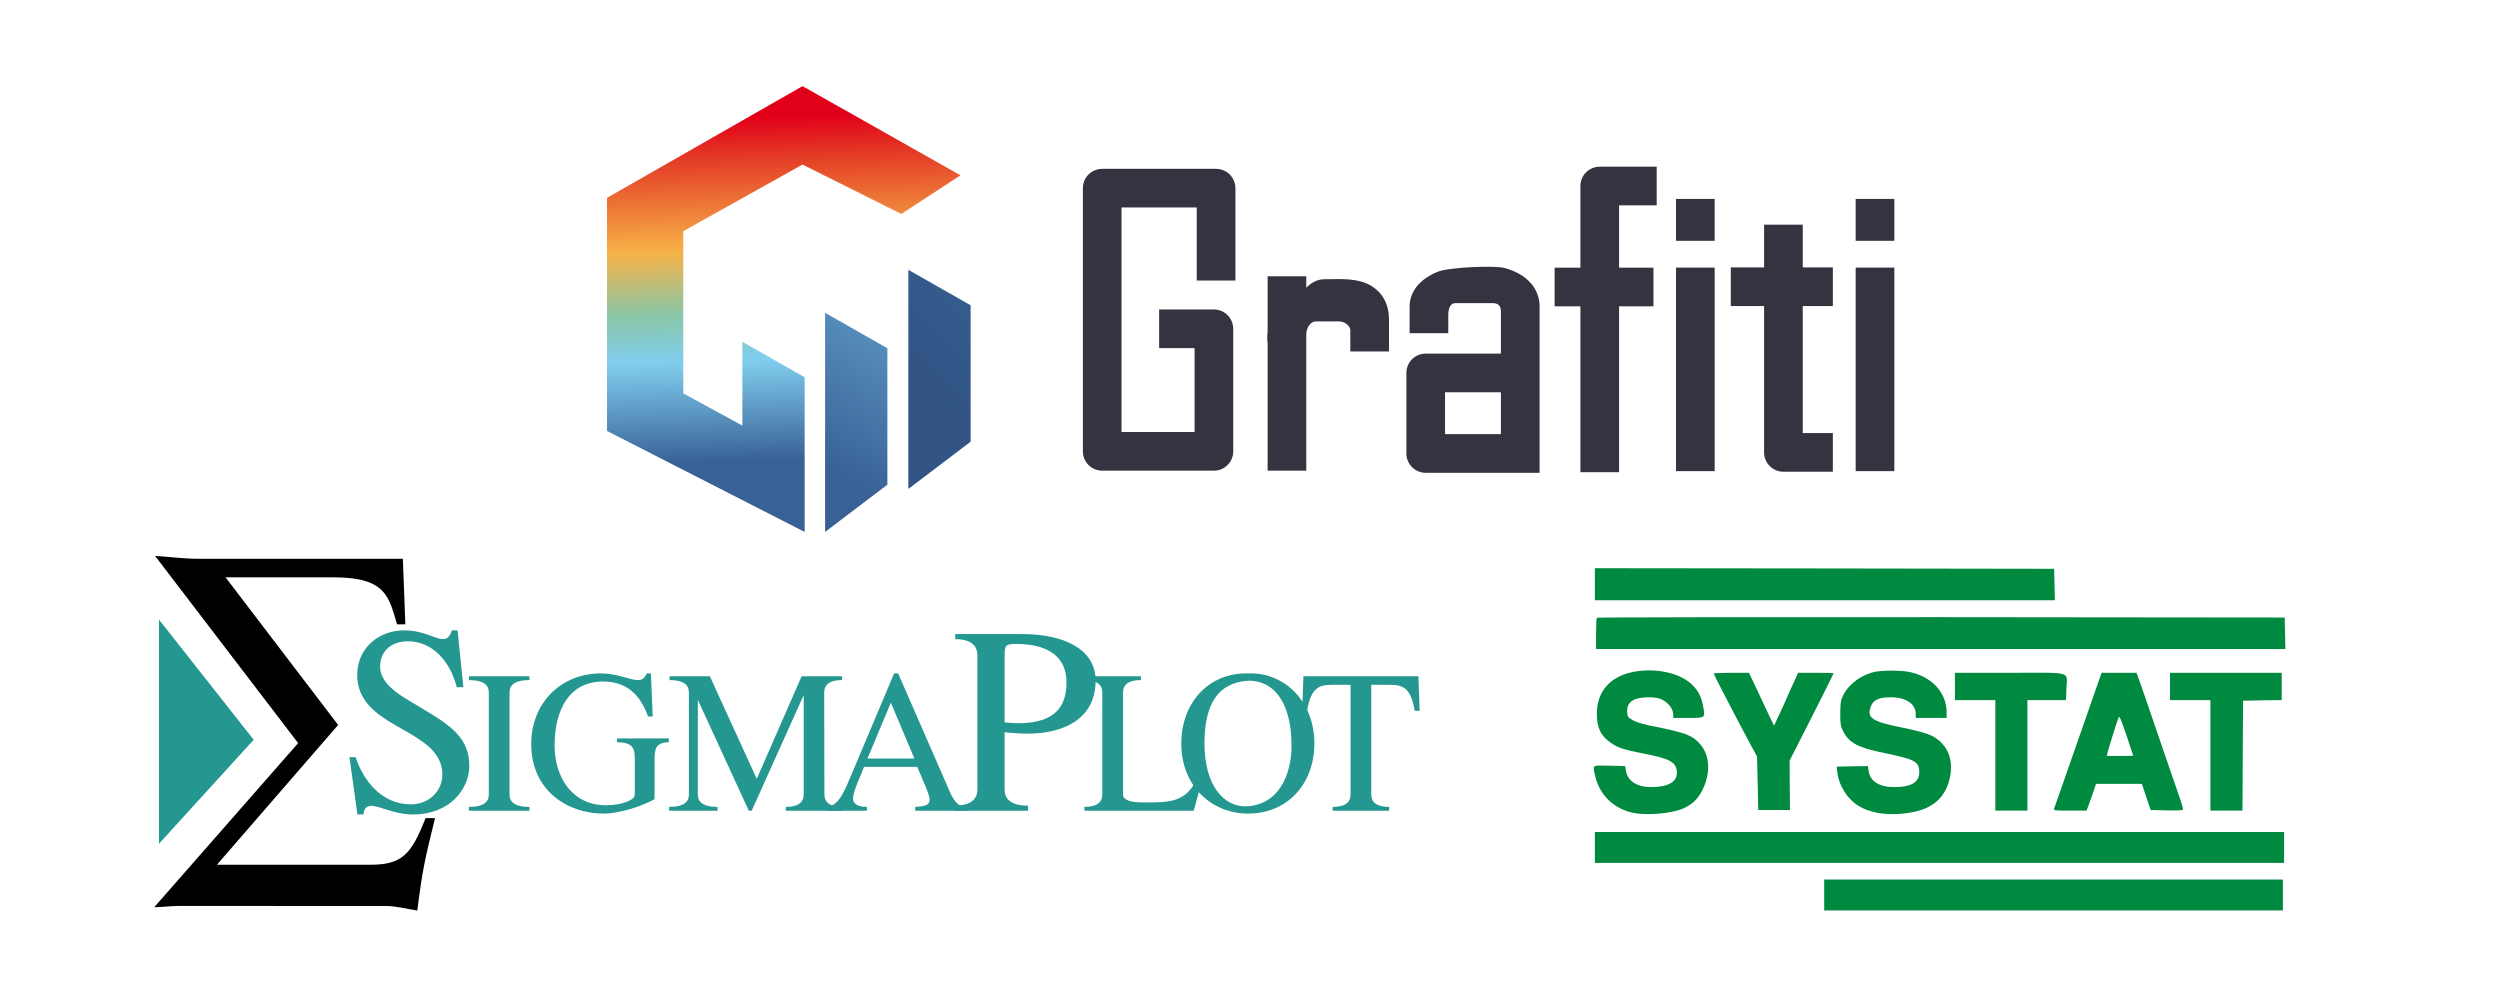 <?xml version="1.0" encoding="utf-8"?>
<!-- Generator: Adobe Illustrator 13.0.0, SVG Export Plug-In . SVG Version: 6.00 Build 14948)  -->
<!DOCTYPE svg PUBLIC "-//W3C//DTD SVG 1.1//EN" "http://www.w3.org/Graphics/SVG/1.1/DTD/svg11.dtd">
<svg version="1.1" id="GraphPad" xmlns="http://www.w3.org/2000/svg" xmlns:xlink="http://www.w3.org/1999/xlink" x="0px" y="0px"
	 width="1200px" height="480px" viewBox="0 0 1200 480" enable-background="new 0 0 1200 480" xml:space="preserve">
<rect x="0" fill="none" width="1200" height="480"/>
<g>
	<path fill="#373240" d="M583.709,81.038h-54.654c-2.446,0-4.837,0.991-6.563,2.713c-1.729,1.734-2.718,4.122-2.718,6.566v126.325
		c0,2.482,0.962,4.813,2.718,6.56c1.752,1.757,4.083,2.721,6.563,2.721h53.623c2.48,0,4.809-0.964,6.561-2.721
		c1.752-1.747,2.72-4.078,2.72-6.56v-58.82c0-2.446-0.987-4.836-2.72-6.563c-1.723-1.729-4.116-2.719-6.561-2.719h-26.292v18.563
		h17.01v40.257h-35.063V99.595h36.095v35.067h18.563V90.317c0-2.444-0.988-4.833-2.718-6.566
		C588.547,82.029,586.156,81.038,583.709,81.038z M664.345,143.498c-2.591-4.772-7.329-7.415-11.143-8.391
		c-3.91-1.06-7.462-1.129-10.787-1.151c-2.483,0.004-4.819,0.088-6.902,0.088c-3.033-0.006-6.303,1.683-8.492,4.063v-5.51h-18.563
		v26.49c-0.138,1.303-0.177,2.424-0.185,3.287c0,1.02,0.059,1.707,0.084,1.954l0.101-0.009v61.607h18.563v-65.554
		c0.008-3.017,2.035-6.098,4.61-6.098s8.754,0,10.784,0c2.652-0.059,5.728,1.693,5.728,4.471c0,3.433,0.016,9.945,0.016,9.945
		h18.566c-0.005,0-0.005-7.944-0.005-15.157C666.727,150.079,666.071,146.606,664.345,143.498z M722.295,128.654
		c-4.487-1.243-26.672-0.559-32.576,1.926c-2.946,1.274-5.784,2.88-8.327,5.414c-2.502,2.456-4.806,6.423-4.784,11.07
		c0,3.609,0,12.86,0,12.86h18.568c-0.005,0,0-5.343,0-8.773c0-3.427,1.18-5.661,3.413-5.661s15.634,0,17.872,0
		c2.236,0,3.975,1.031,3.975,3.782c0,2.749,0,20.451,0,20.451h-36.09c-2.443,0-4.837,0.988-6.566,2.714
		c-1.727,1.728-2.717,4.122-2.717,6.567v38.67c0,2.481,0.967,4.809,2.717,6.558c1.755,1.76,4.086,2.723,6.566,2.723h36.09v0.002H739
		v-79.894c0.049-4.125-1.637-8.219-4.069-10.986C731.251,131.865,726.739,129.946,722.295,128.654z M720.436,208.39h-26.814v-20.112
		l26.814,0.004V208.39z M761.31,82.722c-1.729,1.726-2.716,4.124-2.716,6.563v39.186h-12.375v18.562h12.375v79.617h18.56v-79.617
		h16.504v-18.562h-16.504V98.568h18.054V80.007h-27.331C765.428,80.007,763.038,80.998,761.31,82.722z M804.481,226.134h18.566
		v-97.67h-18.566V226.134z M804.481,115.579h18.566V95.474h-18.566V115.579z M890.72,226.131h18.565v-97.667H890.72V226.131z
		 M890.72,95.474v20.109h18.565V95.474H890.72z M865.326,107.851h-18.563v20.498h-15.985v18.558h15.985v70.251
		c0,2.48,0.965,4.81,2.718,6.561c1.755,1.752,4.084,2.719,6.563,2.719h23.721v-18.561h-14.445l0.002-60.97h14.443v-18.558h-14.443
		L865.326,107.851z"/>
	<path fill="#373240" d="M717.691,151.333"/>
	<g>
		<linearGradient id="SVGID_1_" gradientUnits="userSpaceOnUse" x1="379.597" y1="255.536" x2="373.41" y2="55.988">
			<stop  offset="0.176" style="stop-color:#396196"/>
			<stop  offset="0.418" style="stop-color:#80CEEF"/>
			<stop  offset="0.533" style="stop-color:#8AC6A6"/>
			<stop  offset="0.681" style="stop-color:#F7B349"/>
			<stop  offset="0.901" style="stop-color:#E43D26"/>
			<stop  offset="1" style="stop-color:#E1001A"/>
		</linearGradient>
		<polygon fill="url(#SVGID_1_)" points="461.004,84.143 385.207,41.344 291.367,94.97 291.367,206.859 386.24,255.33 
			386.24,181.079 356.334,164.064 356.334,204.281 327.974,188.813 327.974,110.954 385.207,78.986 432.646,102.705 		"/>
		<linearGradient id="SVGID_2_" gradientUnits="userSpaceOnUse" x1="377.608" y1="246.454" x2="477.639" y2="81.454">
			<stop  offset="0.148" style="stop-color:#396196"/>
			<stop  offset="1" style="stop-color:#80CEEF"/>
		</linearGradient>
		<polygon fill="url(#SVGID_2_)" points="425.942,232.64 425.942,167.157 396.038,150.143 396.038,255.33 		"/>
		<linearGradient id="SVGID_3_" gradientUnits="userSpaceOnUse" x1="440.237" y1="181.101" x2="586.669" y2="39.825">
			<stop  offset="0" style="stop-color:#315484"/>
			<stop  offset="0.39" style="stop-color:#396196"/>
			<stop  offset="1" style="stop-color:#80CEEF"/>
		</linearGradient>
		<polygon fill="url(#SVGID_3_)" points="465.902,212.016 465.902,146.533 435.997,129.516 435.997,234.702 		"/>
	</g>
</g>
<g>
	<g>
		<path d="M194.564,299.693h-3.962c-3.955-12.873-4.948-22.568-30.275-22.568H108.27l54.033,70.854l-58.185,67.104h73.42
			c15.442,0,19.797-4.756,26.726-22.377h4.545c-4.943,20.192-5.934,24.147-8.512,44.341c-5.145-0.791-10.289-2.184-15.241-2.184
			H85.51c-3.959,0-7.521,0.604-11.484,0.604l69.082-78.777l-68.68-89.854c6.733,0.396,13.857,1.379,20.579,1.379h98.365
			L194.564,299.693"/>
	</g>
	<path fill="#239790" d="M167.737,363.414h2.94c3.978,11.909,12.945,22.672,26.522,22.672c10.376,0,17.418-8.969,14.471-18.963
		c-5.252-17.934-40.214-18.695-40.214-43.158c0-12.689,10.117-21.403,22.666-21.403c13.582,0,19.728,9.492,22.799,0h2.697
		l2.818,27.295h-3.209c-2.94-11.919-11.395-22.034-23.309-22.034c-7.689,0-13.455,4.231-13.455,12.297
		c0,7.421,8.077,12.678,13.582,16.01c17.424,10.505,29.209,16.01,29.209,31.387c0,11.528-9.614,23.439-27.036,23.439
		c-13.315,0-22.541-9.351-23.818,0h-2.823L167.737,363.414"/>
	<g>
		<path fill="#239790" d="M244.576,381.36c0,2.818,1.466,5.945,9.551,5.945v1.854h-29.055v-1.854c8.086,0,9.55-3.127,9.55-5.945
			v-48.962c0-2.828-1.464-5.952-9.55-5.952v-1.848h29.055v1.848c-8.085,0-9.551,3.124-9.551,5.952V381.36"/>
	</g>
	<path fill="#239790" d="M313.308,343.908h-2.246c-3.703-10.341-10.136-16.775-21.645-16.775c-16.197,0-23.217,13.65-23.217,30.716
		c0,15.023,8.292,28.677,24.68,28.677c3.605,0,7.699-0.583,11.02-2.153c2.819-1.362,2.819-1.945,2.819-4.775v-14.523
		c0-5.565-0.483-8.785-8.581-8.785v-1.853h24.876v1.853c-6.344,0.104-6.83,3.22-6.83,8.785v18.531
		c-5.659,3.209-16.577,6.919-24.575,6.919c-16.577,0-34.622-10.537-34.622-33.454c0-19.402,14.042-33.833,33.457-33.833
		c11.889,0,19.504,7.215,21.931,0h2.057L313.308,343.908"/>
	<g>
		<path fill="#239790" d="M395.715,381.36c0,2.818,1.463,5.945,8.583,5.945v1.854h-27.115v-1.854c7.122,0,8.587-3.127,8.587-5.945
			v-47.701l-24.971,55.5h-1.363l-24.481-53.244v45.445c0,2.818,1.467,5.945,9.461,5.945v1.854h-23.21v-1.854
			c8.002,0,9.465-3.127,9.465-5.945v-48.962c0-2.828-1.463-5.952-9.271-5.952v-1.848h19.317l22.527,49.247l21.549-49.247h19.405
			v1.848c-7.117,0-8.578,3.124-8.578,5.952L395.715,381.36"/>
	</g>
	<path fill="#239790" d="M454.914,377.753c1.752,3.999,3.802,9.85,9.266,9.553v1.854h-24.875v-1.854
		c8.291-0.39,8.199-2.245,4.488-10.927l-3.515-8.281h-25.546c-1.268,3.698-5.264,11.499-5.264,15.107
		c0,3.227,3.311,4.101,6.625,4.101v1.854h-19.304v-1.854c6.048-0.492,8.578-7.605,12.574-17.065l19.804-47.004h1.947
		L454.914,377.753L454.914,377.753z M416.387,364.1h22.527l-11.311-26.822L416.387,364.1"/>
	<g>
		<path fill="#239790" d="M469.149,314.606c0-3.711-1.92-7.811-10.627-7.811v-2.438h32.276c19.73,0,35.103,7.173,35.103,22.291
			c0,18.96-16.142,25.489-32.54,25.489c-3.712,0-7.43-0.257-11.143-0.636v27.407c0,3.712,1.917,7.811,11.27,7.811v2.438h-35.601
			v-2.438c9.343,0,11.263-4.099,11.263-7.811V314.606L469.149,314.606z M482.218,346.759c2.049,0.133,4.228,0.388,6.273,0.388
			c13.835,0,23.44-4.61,23.44-19.473c0-14.471-11.776-18.571-24.075-18.571c-5.382,0-5.639,0.636-5.639,5.892V346.759"/>
	</g>
	<path fill="#239790" d="M520.52,389.159v-1.854c7.124,0,8.579-3.127,8.579-5.945v-48.962c0-2.828-1.456-5.952-8.579-5.952v-1.848
		h27.11v1.848c-7.117,0-8.581,3.124-8.581,5.952v48.962c0,2.726,3.703,3.802,9.748,3.802c12.383,0,21.073,0.391,26.433-12.975h2.435
		l-4.679,16.972H520.52"/>
	<g>
		<path fill="#239790" d="M630.906,356.876c0,18.827-12.387,33.647-31.896,33.647c-17.164,0-31.989-12.975-31.989-33.647
			c0-19.403,12.975-34.04,31.989-33.64C615.887,322.445,630.906,336.11,630.906,356.876L630.906,356.876z M578.142,356.876
			c0,20.087,9.36,31.013,20.869,30.131c17.361-1.362,21.36-19.698,20.874-30.131c0-15.305-5.75-30.33-20.874-30.136
			C584.487,327.714,578.142,338.25,578.142,356.876"/>
	</g>
	<path fill="#239790" d="M666.786,389.159H639.68v-1.854c7.123,0,8.583-3.127,8.583-5.945v-52.663h-7.021
		c-7.217,0-11.702,0-13.853,12.475h-2.337l0.585-16.573h55.197l0.589,16.573h-2.343c-2.145-12.475-6.636-12.475-13.851-12.475
		h-7.019v52.663c0,2.818,1.458,5.945,8.574,5.945V389.159"/>
	<g>
		<polyline fill="#239790" points="76.314,297.406 76.314,404.994 121.767,355.089 76.314,297.406 		"/>
	</g>
</g>
<g>
	<path fill="#008A40" d="M765.535,280.436v7.703h110.372h110.427l-0.171-7.588l-0.172-7.529l-110.199-0.17l-110.257-0.116V280.436z"
		/>
	<path fill="#008A40" d="M766.505,296.522c-0.228,0.172-0.399,3.65-0.399,7.698v7.302h165.412h165.471l-0.17-7.588l-0.171-7.527
		l-164.898-0.17C841.057,296.18,766.676,296.293,766.505,296.522z"/>
	<path fill="#008A40" d="M783.331,322.646c-10.724,2.338-16.711,9.355-16.826,19.68c-0.113,6.902,1.77,10.838,6.731,14.26
		c3.479,2.394,6.046,3.249,15.742,5.134c13.004,2.509,15.915,4.22,15.915,9.41c0,4.279-4.564,6.73-12.435,6.673
		c-6.846-0.056-11.238-2.967-12.035-7.926l-0.343-2.169l-7.587-0.174c-8.499-0.168-7.986-0.511-6.902,4.567
		c1.995,9.41,9.127,16.312,18.709,18.137c6.788,1.257,18.193,0.228,23.615-2.167c4.449-1.998,7.13-4.563,9.296-8.957
		c5.02-10.21,2.967-20.417-5.132-25.324c-2.568-1.598-8.043-3.138-17.17-4.906c-5.305-0.971-8.955-1.994-10.839-3.023
		c-2.68-1.426-2.851-1.711-3.021-3.991c-0.228-3.079,0.968-5.018,3.764-6.217c2.681-1.144,9.469-1.256,12.093-0.23
		c3.65,1.484,6.273,4.68,6.273,7.759v1.426h7.129c8.385,0,8.215,0.114,7.188-5.591c-0.856-4.619-2.167-7.242-5.19-10.264
		C806.433,322.876,794.168,320.307,783.331,322.646z"/>
	<path fill="#008A40" d="M900.605,322.361c-6.56,1.14-12.834,5.532-15.743,11.122c-1.312,2.566-1.482,3.479-1.539,8.842
		c0,5.247,0.17,6.332,1.427,8.784c2.851,5.531,7.07,7.756,19.904,10.382c14.489,2.965,16.598,4.104,16.598,9.124
		c0,4.905-3.82,7.187-12.033,7.187c-7.303,0-11.637-2.793-12.32-7.984l-0.285-2.11l-7.474,0.112l-7.529,0.171l0.229,2.113
		c0.456,5.247,3.138,10.609,7.301,14.488c5.875,5.475,16.429,7.472,28.35,5.359c10.666-1.881,16.825-7.643,18.594-17.397
		c1.655-9.066-1.939-16.312-9.694-19.79c-1.714-0.799-7.475-2.339-12.836-3.424c-15.058-3.023-17.511-4.62-15.629-10.094
		c1.141-3.253,3.879-4.564,9.64-4.564c7.302,0.057,11.979,3.134,11.979,8.042v1.882h7.414h7.415v-2.737
		c0-9.753-7.699-17.683-18.88-19.507C911.326,321.734,904.539,321.734,900.605,322.361z"/>
	<path fill="#008A40" d="M822.574,323.272c0,0.514,11.751,23.103,18.024,34.736l2.795,5.135l0.286,12.834l0.283,12.835h7.588h7.644
		l-0.116-11.865l-0.056-11.864l10.61-20.875c5.817-11.466,10.551-20.992,10.551-21.105c0-0.057-3.82-0.171-8.555-0.171h-8.499
		l-1.768,3.821c-1.028,2.166-2.398,5.304-3.194,7.074c-0.744,1.766-2.511,5.758-3.993,8.839l-2.624,5.647l-2.111-4.336
		c-1.14-2.396-3.82-8.1-5.989-12.719l-3.934-8.327h-8.441C826.397,322.932,822.574,323.103,822.574,323.272z"/>
	<path fill="#008A40" d="M938.364,329.491v6.559h9.696h9.697v26.521v26.524h7.7h7.699v-26.524V336.05h9.299h9.241l0.17-5.417
		c0.286-8.67,3.708-7.701-27.036-7.701h-26.467V329.491z"/>
	<path fill="#008A40" d="M1003.447,338.16c-2.909,8.442-5.933,17.055-6.729,19.279c-0.8,2.167-3.424,9.753-5.876,16.827
		c-2.453,7.074-4.622,13.291-4.85,13.804c-0.399,0.969,0.172,1.025,7.588,1.025h7.983l0.912-2.451
		c0.514-1.312,1.541-4.224,2.283-6.39l1.312-3.992h11.009h11.009l2.109,6.274l2.112,6.275l7.757,0.171
		c6.274,0.112,7.813,0,7.813-0.627c0-0.399-0.685-2.683-1.481-5.021c-0.854-2.338-4.279-12.321-7.646-22.187
		c-9.925-29.033-11.977-34.967-12.661-36.677l-0.571-1.54h-8.385h-8.385L1003.447,338.16z M1020.901,353.56
		c1.653,4.906,3.022,9.012,3.022,9.128c0,0.114-2.85,0.17-6.331,0.17h-6.332l0.344-1.598c0.511-2.052,4.961-16.256,5.303-16.826
		C1017.42,343.579,1017.819,344.55,1020.901,353.56z"/>
	<path fill="#008A40" d="M1041.605,329.491v6.559h9.695h9.697v26.521v26.524h7.701h7.7l0.114-26.408l0.172-26.354l9.296-0.17
		l9.241-0.114v-6.559v-6.56h-26.81h-26.808V329.491z"/>
	<path fill="#008A40" d="M765.535,406.779v7.414h165.413h165.415v-7.414v-7.416H930.948H765.535V406.779z"/>
	<path fill="#008A40" d="M875.621,429.595v7.415h110.086h110.085v-7.415v-7.417H985.707H875.621V429.595z"/>
</g>
</svg>
